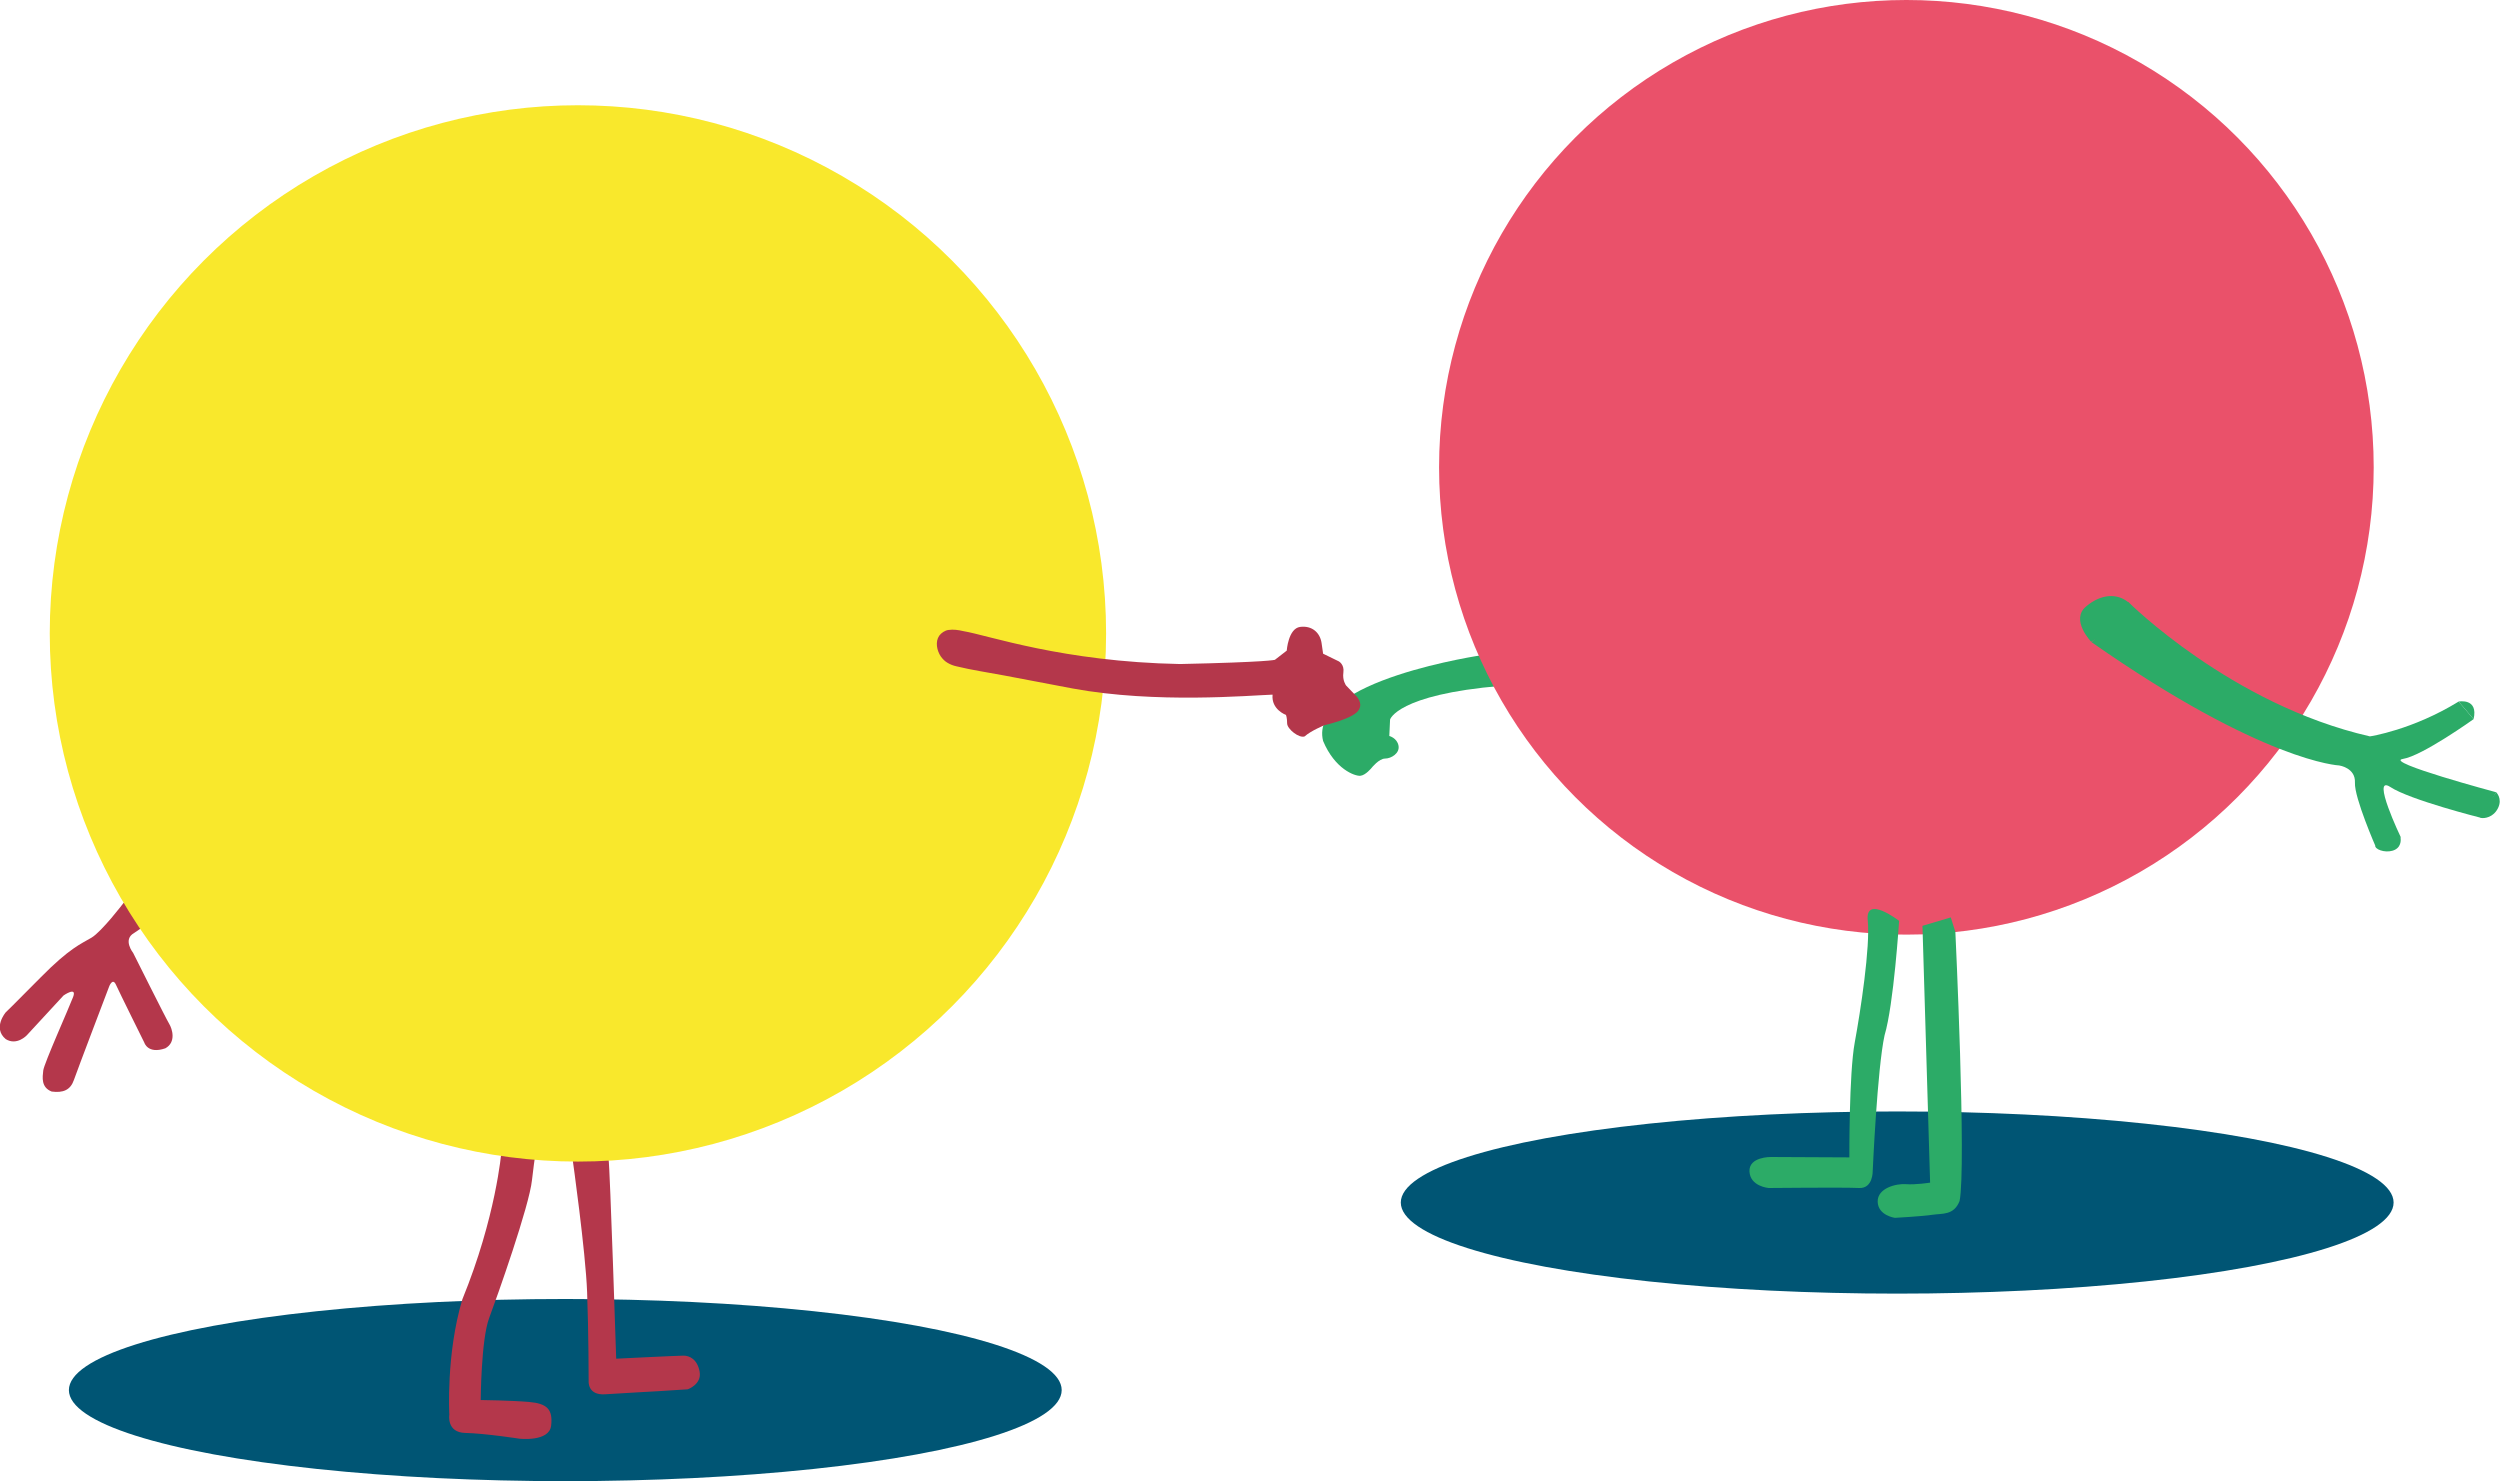 <?xml version="1.0" encoding="utf-8"?>
<!-- Generator: Adobe Illustrator 16.0.0, SVG Export Plug-In . SVG Version: 6.00 Build 0)  -->
<!DOCTYPE svg PUBLIC "-//W3C//DTD SVG 1.1//EN" "http://www.w3.org/Graphics/SVG/1.1/DTD/svg11.dtd">
<svg version="1.1" id="Layer_1" xmlns="http://www.w3.org/2000/svg" xmlns:xlink="http://www.w3.org/1999/xlink" x="0px" y="0px"
	 width="653.2px" height="387px" viewBox="0 0 653.2 387" enable-background="new 0 0 653.2 387" xml:space="preserve">
<ellipse fill="#005574" cx="147.7" cy="363.2" rx="129.7" ry="23.8"/>
<ellipse fill="#005574" cx="495.7" cy="314.2" rx="129.7" ry="23.8"/>
<path fill="#B4374B" d="M131,301c0,0-1.4,17-10.2,38.5c-4.3,14.4-3.4,30.1-3.4,30.1s-0.8,4.7,4.2,4.8s14.1,1.5,14.1,1.5
	s7.8,0.9,8.3-3.4s-1.1-5.8-5.8-6.2s-12.6-0.5-12.6-0.5s0.1-15.8,2.2-21.4s10.5-29.3,11.2-36.1c0.8-6.8,1-7.3,1-7.3H131z"/>
<path fill="#B4374B" d="M149.6,302.8c0,0,3.4,24.1,3.8,34.8s0.4,23.3,0.4,23.3s-0.3,3.7,4.3,3.4s13.7-0.8,13.7-0.8l7.9-0.5
	c0,0,3.7-1.3,3.1-4.6s-2.7-4.2-4.2-4.2s-17.6,0.8-17.6,0.8s-1.6-49.4-2-52.3s-4.2-1.8-4.2-1.8L149.6,302.8z"/>
<path fill="#B4374B" d="M32.3,235.9c0,0-5.7,7.5-8.4,9.1s-5.7,2.7-13.2,10.3s-9.2,9.2-9.2,9.2s-3.5,4.1,0,7c2.9,1.8,5.5-1,5.5-1
	l9.6-10.4c0,0,3.6-2.5,2.5,0.4s-7.6,17.4-7.8,19.2s-0.6,4.4,2.2,5.5c3,0.4,4.9-0.4,5.8-3s9.2-24.4,9.2-24.4s0.9-2.5,1.8-0.5
	s7.4,15.1,7.4,15.1s0.9,3.1,5.5,1.5c2.9-1.6,1.8-5.1,1-6.4S34.8,249,34.8,249s-2.8-3.5,0.2-5.2c2.8-1.8,3.1-2.4,3.1-2.4l-0.5-6.8
	L32.3,235.9z"/>
<circle fill="#F9E82C" cx="151" cy="165.5" r="138"/>
<path fill="#2CAB67" d="M387.7,171.1c0,0-46,6.6-42,22.5c3.1,7.4,8.3,9.2,9.7,9.1s3-2.1,3-2.1s1.9-2.4,3.5-2.4s3.9-1.4,3.5-3.4
	s-2.4-2.5-2.4-2.5l0.2-4.3c0,0,1.8-6.5,29-8.8l4.1-0.2l-2.6-9L387.7,171.1z"/>
<circle fill="#EA516A" cx="498.1" cy="122.1" r="122.1"/>
<path fill="#2CAB67" d="M510.9,243.5c0,0,2.9,61.3,1.1,70.3c-1.5,3.8-4.5,3.2-7.1,3.6s-9.8,0.8-9.8,0.8s-4.4-0.6-4.5-4.2
	s4.9-4.8,7.4-4.6s6.3-0.4,6.3-0.4l-2-67.1l7.4-2.2L510.9,243.5z"/>
<path fill="#2CAB67" d="M496.2,240.6c0,0-1.4,21.9-3.8,29.9c-1.9,8.6-3.1,35.5-3.1,35.5s0.1,4.6-3.6,4.4s-23.6,0-23.6,0
	s-4.8-0.4-5-4.3s5.6-3.8,5.6-3.8l20.5,0.1c0,0-0.1-21.9,1.4-30s4.1-25.1,3.4-31.9S496.2,240.6,496.2,240.6z"/>
<path fill="#B4374B" d="M247.6,173.2c-0.7-0.4-1.3-1-1.8-1.7c-1-1.5-1.5-3.8-0.4-5.4c0.5-0.7,1.5-1.4,2.4-1.5c1.3-0.2,2.6,0,3.9,0.3
	c6.6,1.1,25.9,8,56.6,8.6c23.1-0.5,24.8-1.1,24.8-1.1l3.1-2.4c0,0,0.4-5.8,3.5-6.2s5.2,1.5,5.6,4.2s0.4,2.8,0.4,2.8l4.1,2
	c0,0,1.5,0.8,1.2,2.9s0.7,3.4,0.7,3.4l2.4,2.5c0,0,2.4,2.1,0.7,4.2s-8.8,3.7-8.8,3.7s-3.6,1.5-5.1,2.9c-1.4,0.6-4.6-1.9-4.6-3.4
	s-0.3-2.2-0.3-2.2s-3.9-1.4-3.5-5.3c-6,0.2-30.4,2.4-52.2-1.6c-6-1.1-11.9-2.3-17.9-3.4c-4.2-0.8-8.4-1.4-12.5-2.4
	C249,173.9,248.3,173.6,247.6,173.2z"/>
<g>
	<path fill="#2CAB67" d="M556.1,157.3c0,0,26.8,26.8,63.1,35.1c0,0,11-1.6,23.2-9.1l3.9,4.6c0,0-13.4,9.6-18.5,10.4
		c-5.1,0.8,24.4,8.7,24.4,8.7l-3.9,6.7c0,0-18.7-4.7-23.8-8.1c-5.1-3.3,2.8,13.2,2.8,13.2l-6.5,2.6c0,0-5.7-13-5.5-16.9
		c0.2-3.9-4.1-4.5-4.1-4.5s-19.8-0.8-64.7-32.2L556.1,157.3z"/>
	<path fill="#2CAB67" d="M642.4,183.3"/>
	<path fill="#2CAB67" d="M642.4,183.3c0,0,5.2-1,3.9,4.6"/>
	<path fill="#2CAB67" d="M652.2,207c0,0,1.7,1.6,0.5,4.1c-1.2,2.5-3.6,2.8-4.5,2.6C647.4,213.5,652.2,207,652.2,207z"/>
	<path fill="#2CAB67" d="M627.2,218.8c0,0,0.5,2.2-1.4,3.2c-1.9,1-4.7,0.2-5.1-0.7c-0.4-0.9,3.3-2.2,3.3-2.2L627.2,218.8z"/>
</g>
<path fill="#2CAB67" d="M546.4,167.7c0,0-5.5-5.7-1.4-9.2s8.3-3.4,11-1.2S546.4,167.7,546.4,167.7z"/>
</svg>
